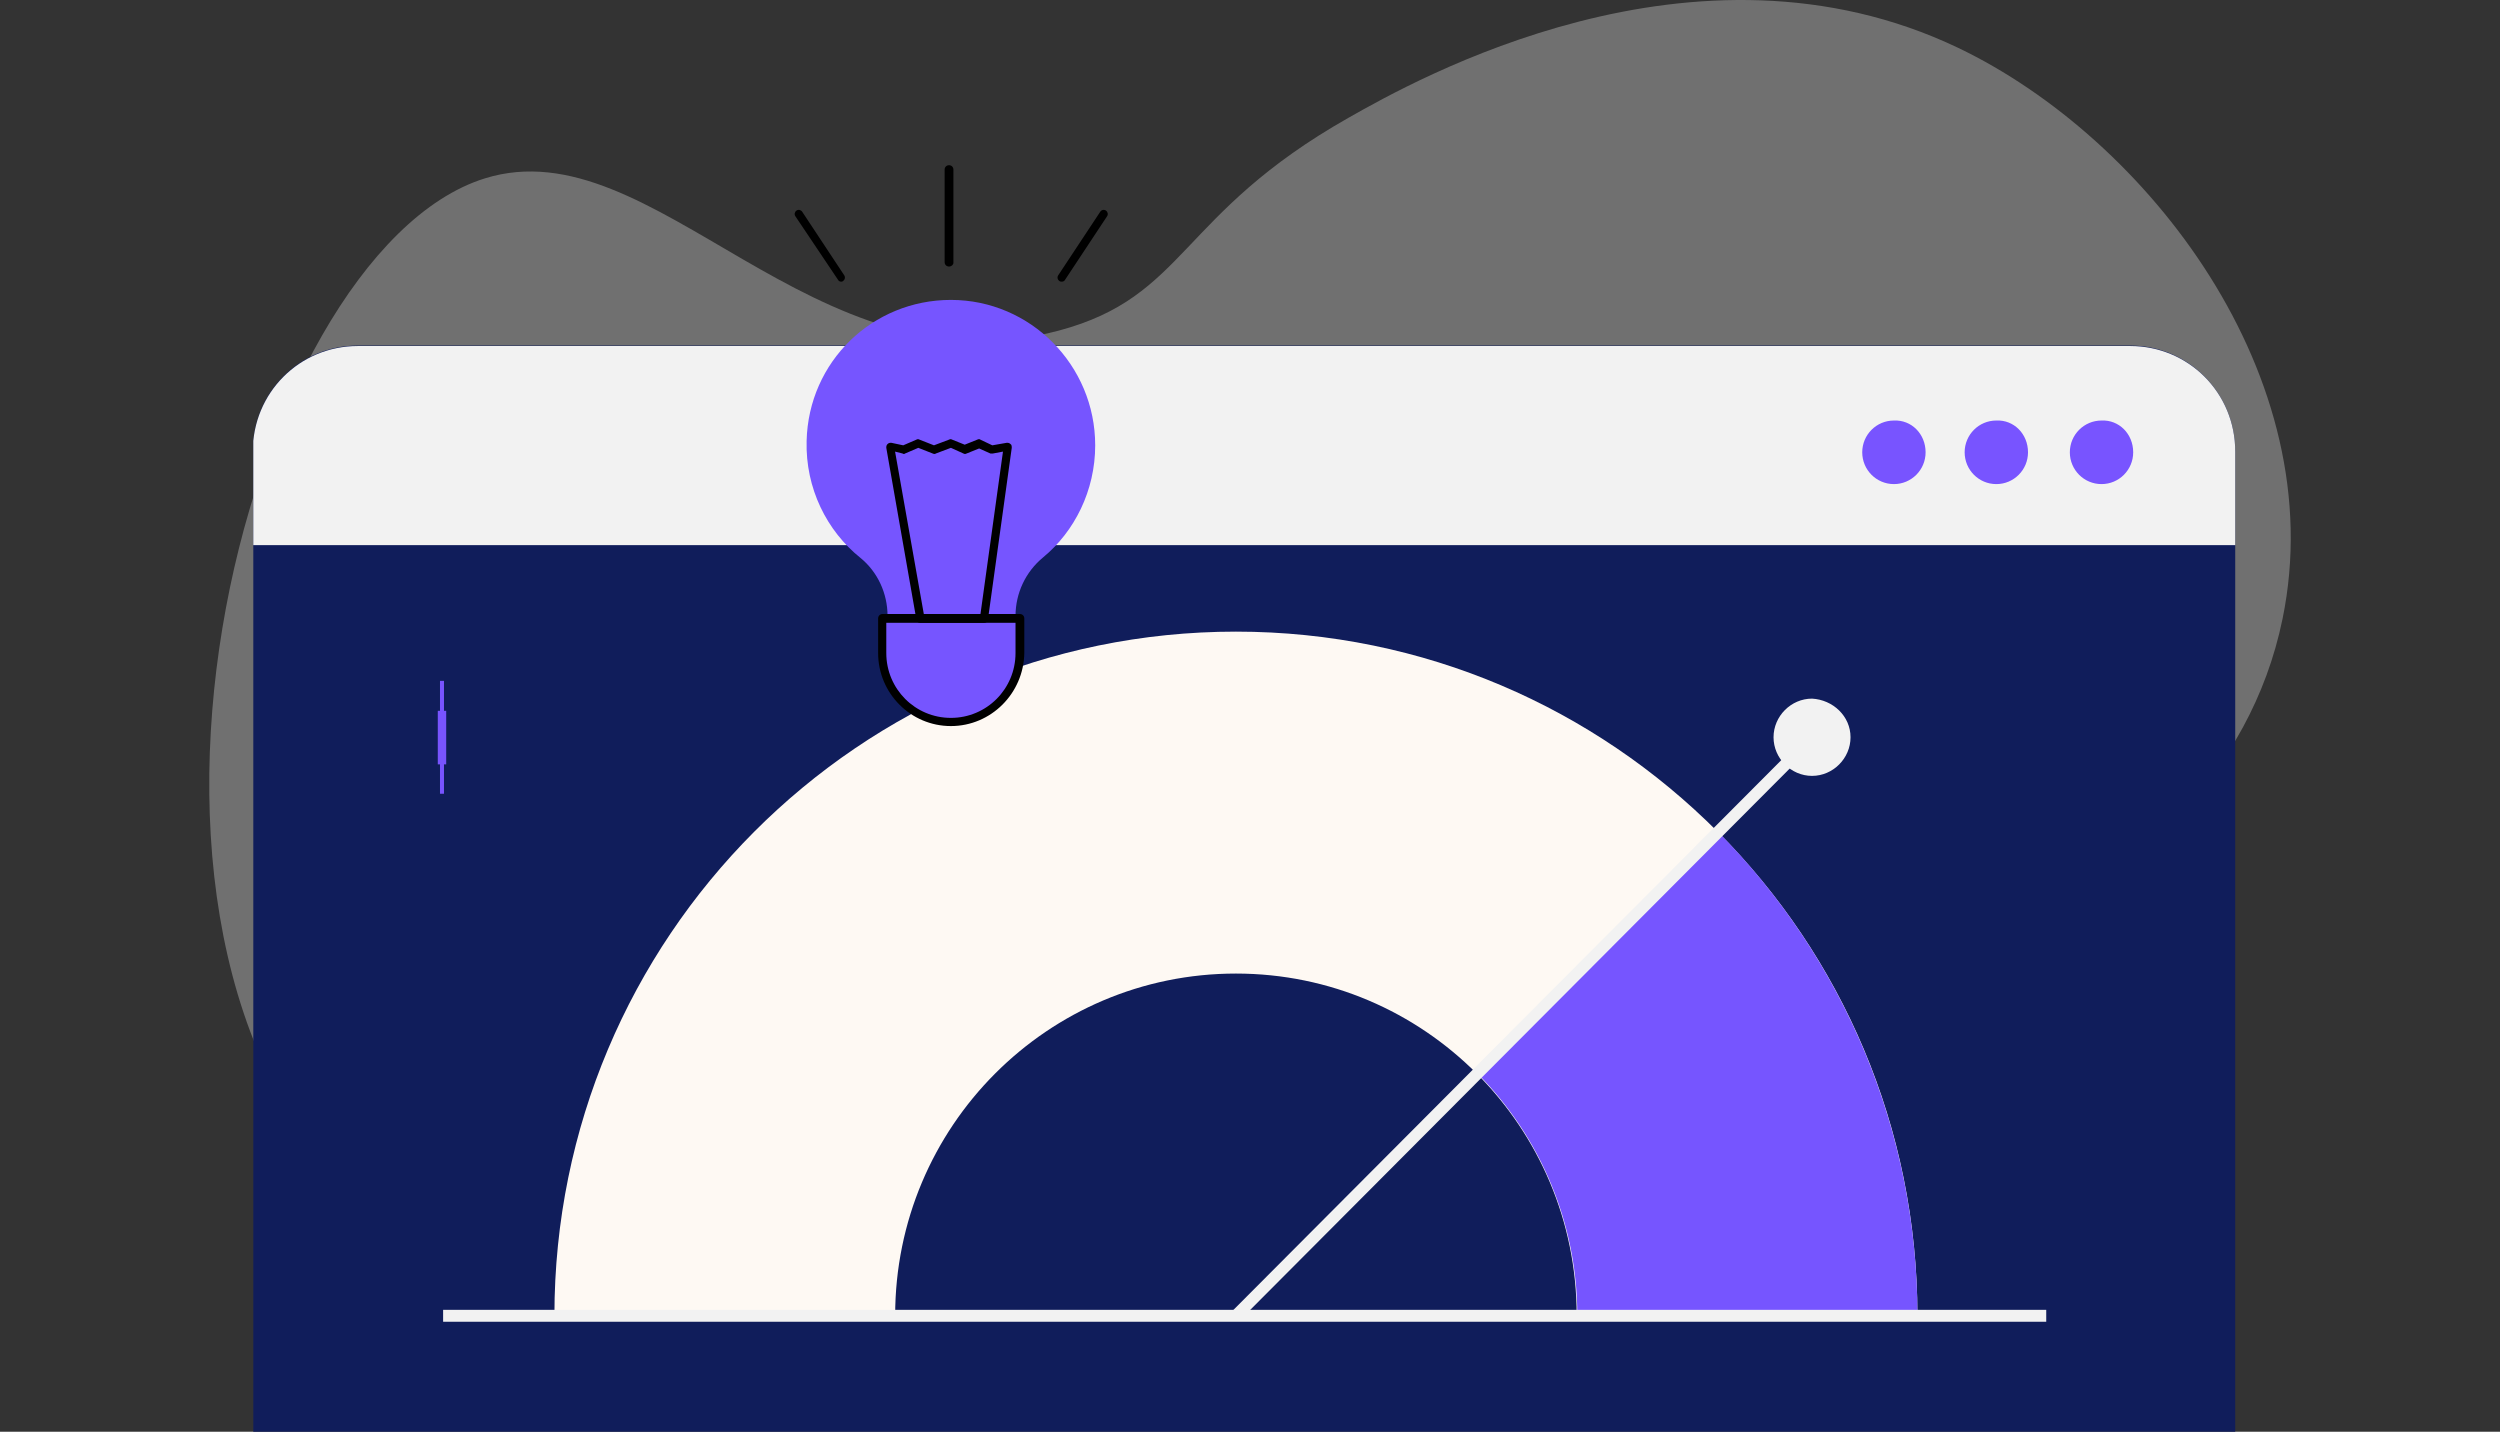 <svg width="227" height="130" viewBox="0 0 227 130" fill="none" xmlns="http://www.w3.org/2000/svg">
<rect x="0" y="0" width="227" height="130" fill="#333333" stroke="none"/>
<path opacity="0.3" d="M207.253 56.2C201.41 84.573 163.706 95.55 145.886 86.351C136.327 81.413 133.576 71.229 126.831 71.964C118.708 72.846 118.293 88.1 109.832 99.537C94.998 119.596 55.434 127.904 34.443 110.628C5.548 86.844 22.134 23.019 44.026 16.196C59.434 11.397 73.738 35.999 96.13 30.021C107.748 26.917 106.954 19.47 122.445 10.694C128.437 7.299 153.844 -7.1 177.805 4.346C194.971 12.558 211.778 34.231 207.253 56.2Z" fill="white"/>
<g clip-path="url(#clip0_59367_9988)">
<path d="M202.958 40.944V130.039H22.954V40.944C22.954 35.627 27.193 31.374 32.492 31.374H193.421C198.719 31.374 202.958 35.703 202.958 40.944Z" fill="#101D5B"/>
<path d="M40.515 64.542H39.751V69.405H40.515V64.542Z" fill="#7854FF"/>
<path d="M39.951 61.822V72.072H40.314V61.822H39.951Z" fill="#7854FF"/>
<path fill-rule="evenodd" clip-rule="evenodd" d="M174.103 119.446C174.103 85.152 146.399 57.352 112.222 57.352C78.045 57.352 50.341 85.152 50.341 119.446H81.281C81.281 102.299 95.134 88.399 112.222 88.399C129.31 88.399 143.163 102.299 143.163 119.446H174.103Z" fill="#FEF9F3"/>
<path fill-rule="evenodd" clip-rule="evenodd" d="M174.103 119.446C174.103 102.982 167.574 87.203 155.993 75.525L134.136 97.457C139.926 103.267 143.219 111.186 143.219 119.389H174.103V119.446Z" fill="#7655FF"/>
<path d="M185.798 118.933H40.235V120.015H185.798V118.933Z" fill="#F2F2F2"/>
<path d="M164.08 66.674L111.934 118.999L112.696 119.764L164.843 67.439L164.08 66.674Z" fill="#F2F2F2"/>
<path d="M168.028 66.943C168.028 68.856 166.439 70.45 164.533 70.45C162.626 70.45 161.037 68.856 161.037 66.943C161.037 65.029 162.626 63.435 164.533 63.435C166.439 63.541 168.028 65.029 168.028 66.943Z" fill="#F2F2F2"/>
<path d="M202.958 40.99V49.497H22.954V40.99C22.954 35.673 27.193 31.419 32.492 31.419H193.421C198.719 31.419 202.958 35.673 202.958 40.99Z" fill="#F2F2F2"/>
<path d="M174.844 41.07C174.844 42.665 173.557 43.956 171.967 43.956C170.378 43.956 169.091 42.665 169.091 41.07C169.091 39.475 170.378 38.184 171.967 38.184C173.557 38.108 174.844 39.399 174.844 41.07Z" fill="#7854FF"/>
<path d="M184.143 41.069C184.143 42.665 182.856 43.956 181.266 43.956C179.677 43.956 178.39 42.665 178.39 41.069C178.39 39.474 179.677 38.183 181.266 38.183C182.856 38.107 184.143 39.398 184.143 41.069Z" fill="#7854FF"/>
<path d="M193.694 41.07C193.694 42.665 192.408 43.956 190.818 43.956C189.228 43.956 187.941 42.665 187.941 41.07C187.941 39.475 189.228 38.184 190.818 38.184C192.408 38.108 193.694 39.399 193.694 41.07Z" fill="#7854FF"/>
<path d="M99.444 40.435C99.444 33.176 93.576 27.232 86.342 27.232C79.222 27.232 73.412 32.833 73.241 40.035C73.127 44.322 75.064 48.208 78.14 50.666C79.678 51.923 80.589 53.867 80.589 55.924C80.589 59.125 83.21 61.754 86.399 61.754C89.589 61.754 92.21 59.125 92.21 55.924C92.21 53.867 93.121 51.923 94.716 50.609C97.564 48.265 99.444 44.55 99.444 40.435Z" fill="#7655FF"/>
<path d="M86.342 65.527C82.924 65.527 80.133 62.726 80.133 59.297V56.153H92.608V59.297C92.55 62.726 89.759 65.527 86.342 65.527Z" fill="#7655FF"/>
<path d="M86.342 65.927C82.696 65.927 79.734 62.955 79.734 59.297V56.153C79.734 55.924 79.905 55.753 80.133 55.753H92.608C92.836 55.753 93.007 55.924 93.007 56.153V59.297C92.95 62.955 89.987 65.927 86.342 65.927ZM80.475 56.553V59.297C80.475 62.555 83.095 65.184 86.342 65.184C89.589 65.184 92.209 62.555 92.209 59.297V56.553H80.475Z" fill="black"/>
<path d="M89.361 56.553H83.551C83.38 56.553 83.209 56.439 83.209 56.267L80.475 40.663C80.475 40.549 80.475 40.435 80.588 40.321C80.703 40.206 80.816 40.206 80.93 40.206L82.013 40.435L83.209 39.92C83.323 39.863 83.38 39.863 83.494 39.92L84.804 40.435L86.171 39.92C86.285 39.863 86.342 39.863 86.456 39.92L87.595 40.378L88.734 39.92C88.848 39.863 88.962 39.863 89.019 39.92L90.101 40.435L91.411 40.206C91.525 40.206 91.639 40.206 91.753 40.321C91.867 40.378 91.867 40.549 91.867 40.663L89.703 56.267C89.703 56.439 89.532 56.553 89.361 56.553ZM83.892 55.81H89.019L91.07 41.006L90.158 41.178C90.101 41.178 89.987 41.178 89.93 41.178L88.905 40.721L87.766 41.178C87.652 41.235 87.595 41.235 87.481 41.178L86.342 40.663L84.975 41.178C84.918 41.235 84.804 41.235 84.69 41.178L83.38 40.663L82.183 41.178C82.126 41.235 82.013 41.235 81.956 41.178L81.272 41.006L83.892 55.81Z" fill="black"/>
<path d="M96.424 25.574C96.368 25.574 96.254 25.574 96.197 25.517C96.026 25.402 95.969 25.174 96.083 25.002L99.899 19.23C100.013 19.058 100.241 19.001 100.412 19.115C100.583 19.23 100.64 19.458 100.526 19.63L96.709 25.402C96.652 25.517 96.538 25.574 96.424 25.574Z" fill="black"/>
<path d="M76.374 25.574C76.26 25.574 76.146 25.517 76.089 25.402L72.216 19.63C72.102 19.458 72.159 19.23 72.329 19.115C72.5 19.001 72.728 19.058 72.842 19.23L76.659 25.002C76.772 25.174 76.716 25.402 76.545 25.517C76.488 25.574 76.431 25.574 76.374 25.574Z" fill="black"/>
<path d="M86.171 24.202C85.943 24.202 85.772 24.031 85.772 23.802V15.4C85.772 15.171 85.943 15 86.171 15C86.399 15 86.57 15.171 86.57 15.4V23.859C86.57 24.031 86.399 24.202 86.171 24.202Z" fill="black"/>
</g>
<defs>
<clipPath id="clip0_59367_9988">
<rect width="180" height="115" fill="white" transform="translate(23 15)"/>
</clipPath>
</defs>
</svg>
